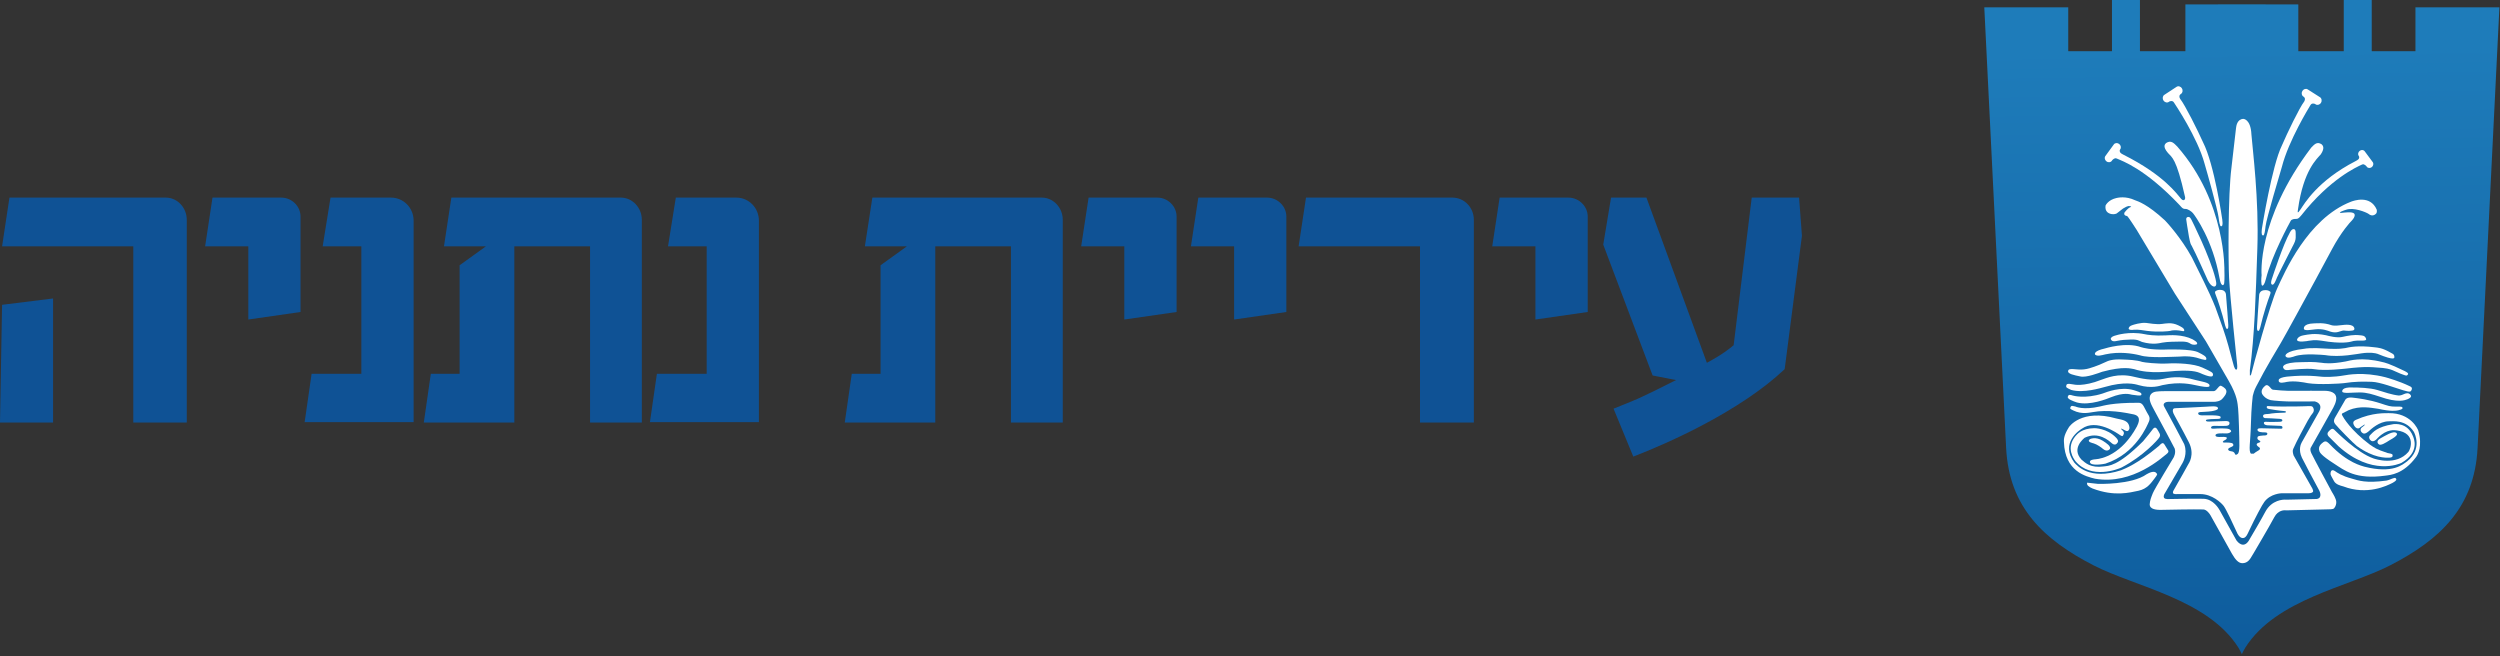<svg xmlns="http://www.w3.org/2000/svg" width="141" height="37" viewBox="0 0 141 37" fill="none"><rect x="0" y="0" width="141" height="37" fill="#333333" stroke="none"/><path d="M100.656 20.82C98.147 23.191 94.087 24.994 92.118 25.753L91.004 23.048C92.232 22.549 92.185 22.62 94.53 21.436L93.208 21.177L90.423 13.797L90.863 11.145H92.859L96.268 20.462C96.268 20.462 97.15 20.011 97.778 19.469L98.797 11.145H101.468L101.629 13.299L100.656 20.82ZM86.598 18.021V13.894H84.163L84.579 11.145H88.454C89.058 11.145 89.547 11.64 89.547 12.209V17.596L86.598 18.021ZM83.125 23.83H80.088V13.894H73.242L73.658 11.145H81.92C82.592 11.145 83.125 11.71 83.125 12.399V23.83ZM69.604 18.021V13.894H67.168L67.585 11.145H71.459C72.063 11.145 72.55 11.64 72.55 12.209V17.596L69.604 18.021ZM63.411 18.021V13.894H60.978L61.397 11.145H65.269C65.873 11.145 66.359 11.64 66.359 12.209V17.596L63.411 18.021ZM59.94 23.83H57.018V13.894H52.75V23.83H47.645L48.04 21.081H49.664V14.961L51.147 13.894H48.779L49.201 11.145H58.759C59.407 11.145 59.94 11.71 59.94 12.399V23.83ZM36.656 23.81L37.049 21.081H39.857V13.894H37.676L38.116 11.145H41.527C42.245 11.145 42.802 11.734 42.802 12.446V23.81H36.656ZM36.199 23.83H33.279V13.894H29.009V23.83H23.903L24.299 21.081H25.922V14.961L27.405 13.894H25.04L25.456 11.145H35.017C35.665 11.145 36.199 11.71 36.199 12.399V23.83ZM17.182 23.81L17.575 21.081H20.38V13.894H18.199L18.642 11.145H22.05C22.771 11.145 23.328 11.734 23.328 12.446V23.81H17.182ZM14.005 18.021V13.894H11.569L11.985 11.145H15.86C16.467 11.145 16.95 11.64 16.95 12.209V17.596L14.005 18.021ZM10.534 23.83H7.518V13.894H0.117L0.533 11.145H9.353C10.001 11.145 10.534 11.71 10.534 12.399V23.83ZM0 23.83L0.117 17.191L2.993 16.834V23.83H0Z" fill="#0F5295"></path><path d="M119.115 0V2.887H116.649V0.413H111.914L113.146 25.265C113.315 28.645 115.309 30.461 118.075 31.885C120.433 33.099 124.506 33.79 126.241 36.518C126.386 36.764 126.319 36.66 126.436 36.882V36.898C126.438 36.894 126.439 36.893 126.441 36.89C126.442 36.893 126.443 36.894 126.445 36.898V36.882C126.562 36.66 126.496 36.764 126.64 36.518C128.375 33.79 132.448 33.099 134.806 31.885C137.572 30.461 139.566 28.645 139.735 25.265L140.967 0.413H136.232V2.887H133.766V0H132.188V2.887H129.625V0.248L126.441 0.245L123.256 0.248V2.887H120.693V0H119.115Z" fill="url(#paint0_linear_315_6532)"></path><path d="M125.336 12.383C125.336 12.383 124.895 9.282 124.253 8.028C123.952 7.355 123.239 5.924 122.959 5.573C122.896 5.467 122.899 5.365 123.01 5.294C123.105 5.231 123.127 5.092 123.057 4.981C122.988 4.871 122.855 4.833 122.76 4.896L122.067 5.35C121.971 5.413 121.949 5.554 122.017 5.663C122.088 5.774 122.221 5.812 122.317 5.75L122.355 5.724C122.355 5.724 122.525 5.64 122.609 5.779C122.679 5.888 123.938 7.755 124.337 9.229C124.476 9.701 125.064 11.78 125.126 12.246C125.155 12.47 125.192 12.762 125.266 12.762C125.332 12.762 125.38 12.709 125.336 12.383Z" fill="white"></path><path d="M127.57 12.902C127.57 12.902 128.141 9.322 128.703 8.195C128.994 7.517 129.686 6.076 129.96 5.721C130.022 5.613 130.017 5.511 129.906 5.442C129.81 5.382 129.786 5.241 129.854 5.129C129.922 5.02 130.054 4.979 130.151 5.04L130.85 5.485C130.947 5.546 130.97 5.686 130.903 5.797C130.836 5.908 130.702 5.948 130.606 5.888L130.567 5.863C130.567 5.863 130.395 5.783 130.313 5.922C130.246 6.031 129.077 7.929 128.699 9.408C128.565 9.882 127.833 12.293 127.777 12.762C127.752 12.985 127.719 13.278 127.645 13.279C127.578 13.28 127.531 13.228 127.57 12.902Z" fill="white"></path><path d="M133.822 9.143L133.368 8.531C133.306 8.446 133.181 8.436 133.087 8.509C132.995 8.581 132.97 8.707 133.033 8.792C133.076 8.85 133.063 8.912 133.029 8.966C132.987 9.017 132.915 9.055 132.853 9.088C130.701 10.194 129.96 11.505 129.76 11.795C129.536 12.132 129.595 11.926 129.608 11.795C129.913 9.596 130.689 8.945 130.895 8.703C131.148 8.318 130.994 8.198 130.94 8.138C130.678 7.969 130.537 8.138 130.349 8.33C127.258 12.418 127.555 15.521 127.555 15.521C127.555 15.521 127.516 15.797 127.548 16.037C127.605 16.254 127.75 15.953 127.797 15.737C128.126 14.402 129.137 12.563 129.197 12.454C129.256 12.346 129.443 12.346 129.49 12.346C129.643 12.36 129.719 12.219 129.796 12.142C131.429 10.074 132.934 9.413 133.192 9.293L133.239 9.273C133.341 9.231 133.46 9.37 133.46 9.37L133.486 9.403C133.548 9.489 133.673 9.499 133.768 9.427C133.859 9.355 133.884 9.227 133.822 9.143Z" fill="white"></path><path d="M118.743 8.8L119.22 8.146C119.285 8.055 119.419 8.043 119.519 8.118C119.619 8.195 119.646 8.329 119.581 8.42C119.533 8.482 119.548 8.548 119.585 8.605C119.63 8.658 119.705 8.699 119.774 8.732C122.069 9.889 122.771 10.938 123.019 11.217C123.171 11.385 123.278 11.237 123.233 11.09C122.741 8.895 122.492 8.879 122.271 8.625C121.951 8.246 122.112 8.132 122.166 8.068C122.447 7.887 122.599 8.065 122.8 8.267C125.568 11.424 125.456 15.27 125.456 15.27C125.456 15.27 125.476 15.725 125.444 15.981C125.412 16.114 125.333 16.112 125.271 16.004C125.226 15.923 125.194 15.763 125.176 15.664C124.798 13.545 123.823 12.196 123.687 12.027C123.605 11.925 123.387 11.776 123.257 11.783C123.095 11.798 123.012 11.651 122.931 11.569C120.977 9.505 119.69 9.079 119.414 8.953L119.362 8.933C119.254 8.889 119.129 9.037 119.129 9.037L119.104 9.074C119.037 9.164 118.903 9.176 118.804 9.1C118.704 9.024 118.677 8.89 118.743 8.8Z" fill="white"></path><path d="M126.523 6.704C126.523 6.704 126.94 6.704 126.98 7.583C127.047 8.435 127.41 11.251 127.315 14C127.222 16.747 127.156 18.945 126.893 20.868V21.173C126.923 21.187 126.961 21.177 126.997 20.992C127.032 20.807 128.033 17.134 128.43 16.274C128.828 15.413 130.135 12.332 132.6 11.374C132.724 11.33 133.675 10.968 134.047 11.822C134.047 11.822 134.082 11.957 134.014 12.045C133.97 12.096 133.796 12.244 133.581 12.06C133.459 11.976 132.741 11.67 132.31 11.833C132.234 11.856 131.794 12.004 132.048 12.008C132.234 11.989 132.663 11.925 132.775 12.045C132.807 12.082 132.861 12.199 132.648 12.434C132.569 12.504 132.056 13.062 131.532 14.04C131.464 14.174 131.044 14.946 130.591 15.789C130.135 16.629 128.896 18.906 128.651 19.321C128.408 19.739 127.819 20.687 127.246 21.805C127.214 21.872 127.145 21.973 127.056 22.329C127.056 22.329 126.974 22.948 126.951 23.939C126.928 24.929 126.803 25.434 126.955 25.587H127.11C127.136 25.559 127.262 25.471 127.362 25.415C127.395 25.397 127.508 25.334 127.442 25.249C127.385 25.205 127.212 25.103 127.301 25.012C127.32 24.998 127.378 24.972 127.45 24.947C127.475 24.94 127.514 24.888 127.446 24.854C127.446 24.854 127.263 24.791 127.332 24.646C127.342 24.636 127.303 24.582 127.664 24.56C127.779 24.56 127.868 24.56 127.88 24.46C127.868 24.426 127.868 24.385 127.721 24.385C127.574 24.385 127.336 24.38 127.32 24.247C127.332 24.199 127.32 24.154 127.523 24.154C127.726 24.154 128.644 24.179 128.644 24.179C128.644 24.179 128.742 24.195 128.73 24.107C128.723 24.064 128.727 24.021 128.589 24.017C128.45 24.013 127.885 23.988 127.885 23.988C127.885 23.988 127.69 23.976 127.682 23.864C127.69 23.823 127.676 23.777 127.847 23.791C128.017 23.805 128.51 23.791 128.51 23.791C128.51 23.791 128.727 23.802 128.723 23.718C128.72 23.685 128.734 23.641 128.589 23.624C128.443 23.606 127.757 23.581 127.757 23.581C127.757 23.581 127.637 23.579 127.637 23.465C127.643 23.435 127.616 23.355 127.892 23.351C127.974 23.344 128.048 23.336 128.099 23.322C128.148 23.307 128.488 23.286 128.66 23.281C128.83 23.279 128.916 23.275 128.92 23.25C128.923 23.224 128.958 23.188 128.798 23.18C128.638 23.174 128.066 23.089 127.977 23.068C127.888 23.046 127.828 23.029 127.847 22.94C127.854 22.925 127.828 22.886 128.013 22.907C128.198 22.93 129.061 22.933 129.477 22.925C129.893 22.919 130.165 22.907 130.213 22.904C130.302 22.9 130.382 22.901 130.428 22.943C130.494 23.005 130.546 23.171 130.432 23.307C130.386 23.361 130.299 23.474 130.159 23.722C130.02 23.969 129.477 24.984 129.364 25.264C129.335 25.329 129.267 25.405 129.36 25.688L130.358 27.448C130.358 27.448 130.508 27.673 130.447 27.743C130.423 27.765 130.373 27.819 130.209 27.819H128.691C128.691 27.819 128.06 27.83 127.711 28.303C127.608 28.426 127.195 29.198 126.826 29.98C126.776 30.081 126.681 30.346 126.503 30.346C126.454 30.346 126.286 30.348 126.133 29.968C125.969 29.598 125.551 28.713 125.415 28.535C125.281 28.358 124.761 27.866 124.1 27.866H122.786C122.786 27.866 122.565 27.891 122.558 27.798C122.554 27.757 122.529 27.751 122.653 27.547C122.778 27.342 123.432 26.161 123.432 26.161C123.432 26.161 123.805 25.648 123.454 24.951C123.1 24.252 122.697 23.539 122.661 23.468C122.625 23.395 122.518 23.239 122.553 23.115C122.565 23.083 122.554 23.021 122.722 23.021C122.89 23.021 124.221 22.947 124.445 22.937C124.669 22.925 125.032 22.879 125.089 22.995C125.099 23.032 125.117 23.086 124.965 23.137C124.846 23.174 124.719 23.21 124.313 23.228C124.175 23.235 123.987 23.228 123.979 23.301C123.979 23.33 123.958 23.427 124.232 23.427C124.456 23.427 125.227 23.395 125.241 23.515C125.244 23.548 125.266 23.617 125.117 23.624C124.957 23.631 124.391 23.627 124.413 23.707C124.424 23.74 124.42 23.78 124.595 23.777C124.769 23.773 125.544 23.747 125.544 23.747C125.544 23.747 125.734 23.74 125.743 23.851C125.746 23.892 125.749 24.002 125.564 24.017C125.379 24.031 124.892 24.017 124.892 24.017C124.892 24.017 124.697 24.017 124.704 24.118C124.711 24.147 124.704 24.191 124.892 24.176C125.081 24.161 125.579 24.143 125.72 24.202C125.763 24.223 125.834 24.261 125.839 24.328C125.816 24.365 125.749 24.451 125.54 24.445C125.319 24.442 124.968 24.416 124.953 24.543C124.957 24.576 124.946 24.642 125.149 24.646C125.323 24.648 125.572 24.612 125.596 24.7C125.592 24.74 125.553 24.802 125.425 24.853C125.397 24.875 125.301 24.95 125.443 24.961C125.579 24.958 125.881 24.95 125.934 25.027C125.955 25.057 126.026 25.143 125.825 25.216C125.767 25.242 125.646 25.289 125.671 25.358C125.689 25.401 125.711 25.434 125.839 25.453C125.927 25.46 126.016 25.497 126.051 25.597C126.076 25.653 126.105 25.671 126.164 25.627C126.197 25.606 126.297 25.601 126.3 25.143C126.303 24.686 126.261 23.34 126.23 23.046C126.197 22.752 126.194 22.337 125.704 21.49C125.213 20.643 124.413 19.251 124.413 19.251L122.665 16.564L120.512 12.972C120.512 12.972 120.043 12.234 119.972 12.187L119.911 12.17C119.879 12.166 119.762 12.121 119.825 11.98C119.854 11.947 120.013 11.733 120.156 11.684C120.18 11.679 120.237 11.65 120.156 11.635C120.074 11.62 120.043 11.577 119.739 11.762C119.611 11.853 119.388 12.042 119.377 12.042C119.367 12.042 119.264 12.108 119.066 12.071C118.969 12.042 118.7 11.974 118.752 11.595C118.77 11.559 118.909 11.271 119.374 11.166C119.443 11.155 119.879 11.038 120.426 11.297C120.568 11.351 121.105 11.504 122.107 12.434C122.206 12.533 123.013 13.409 123.624 14.522C123.99 15.276 124.594 16.43 124.943 17.317C125.262 18.182 125.505 18.858 125.682 19.506C125.767 19.844 125.949 20.49 125.993 20.654C126.016 20.73 126.066 20.842 126.108 20.846C126.133 20.85 126.218 20.884 126.164 20.453C126.164 20.453 125.77 16.721 125.72 15.662C125.672 14.69 125.658 10.992 125.854 9.462C125.924 8.855 126.098 7.338 126.112 7.224C126.126 7.109 126.173 6.72 126.523 6.704Z" fill="white"></path><path d="M128.174 15.611C128.174 15.611 128.777 13.763 129.143 13.125C129.143 13.125 129.25 12.882 129.391 12.926C129.415 12.936 129.481 12.945 129.477 13.154V13.403C129.477 13.403 129.477 13.564 129.381 13.743C129.381 13.743 128.469 15.529 128.419 15.659C128.37 15.788 128.251 16.098 128.153 16.054C128.125 16.041 128.017 16.028 128.174 15.611Z" fill="white"></path><path d="M131.766 28.309C131.763 28.131 131.574 27.834 131.523 27.752C131.442 27.604 130.513 25.882 130.356 25.553C130.28 25.388 130.311 25.286 130.322 25.26L130.327 25.251C130.372 25.17 131.453 23.262 131.597 22.993C131.745 22.717 131.825 22.443 131.713 22.268C131.553 22.019 131.106 22.041 131.025 22.043C130.909 22.043 129.879 22.033 129.387 22.043C128.906 22.053 128.295 21.996 128.194 21.98C128.124 21.957 128.103 21.926 128.082 21.902C127.872 21.646 127.806 21.698 127.671 21.836C127.558 21.955 127.513 22.122 127.609 22.257C127.648 22.314 127.772 22.486 128.05 22.562L128.064 22.567C128.186 22.594 128.897 22.656 129.399 22.644C129.691 22.638 130.189 22.639 130.559 22.64C130.661 22.666 131.034 22.791 130.785 23.236C130.416 23.893 129.848 24.897 129.82 24.947C129.776 25.022 129.611 25.355 129.828 25.815C129.953 26.077 130.518 27.134 130.821 27.696L130.82 27.699C130.82 27.699 131.011 28.091 130.661 28.143C130.064 28.159 129.144 28.178 129.084 28.18H128.911C128.79 28.174 128.129 28.176 127.757 28.877C127.546 29.277 127.086 30.065 126.818 30.516C126.515 30.954 126.198 30.563 126.137 30.48C125.868 29.998 125.448 29.241 125.186 28.772C125.145 28.697 124.833 28.154 124.291 28.132C123.91 28.118 122.738 28.138 122.219 28.148L122.221 28.143C121.991 28.143 122.024 27.977 122.061 27.884C122.373 27.345 123.087 26.124 123.096 26.109C123.128 26.053 123.384 25.592 123.197 25.073L123.186 25.043C123.068 24.798 122.294 23.363 122.056 22.924C121.955 22.736 122.165 22.665 122.283 22.661C122.944 22.658 124.824 22.663 124.847 22.663C124.98 22.663 125.224 22.638 125.358 22.47L125.42 22.398C125.493 22.312 125.538 22.241 125.564 22.137C125.61 21.955 125.424 21.833 125.277 21.762C125.196 21.721 125.118 21.845 125.013 21.961L124.977 22.002C124.916 22.053 124.874 22.061 124.847 22.061C124.749 22.061 122.432 22.056 122.088 22.061C121.7 22.069 121.45 22.062 121.314 22.234C121.119 22.483 121.361 22.871 121.473 23.087L121.475 23.091C121.83 23.749 122.525 25.036 122.651 25.294C122.733 25.541 122.605 25.777 122.594 25.797L122.593 25.801C122.55 25.873 121.506 27.591 121.418 27.819C121.301 28.114 121.265 28.209 121.243 28.437C121.24 28.726 121.599 28.772 121.988 28.754C122.082 28.752 123.812 28.715 124.269 28.733C124.455 28.74 124.627 28.981 124.672 29.063L124.674 29.067C124.721 29.151 125.809 31.105 125.882 31.231C126.07 31.552 126.241 31.764 126.469 31.764C126.776 31.764 126.909 31.532 127.027 31.326L127.118 31.175C127.123 31.162 127.955 29.762 128.274 29.163C128.482 28.772 128.829 28.776 128.878 28.779L128.902 28.781H129.087H129.092C129.167 28.779 130.903 28.742 131.16 28.73C131.37 28.72 131.579 28.742 131.646 28.664C131.741 28.551 131.77 28.41 131.766 28.309Z" fill="white"></path><path d="M127.378 17.182L127.414 16.672C127.414 16.672 127.402 16.364 127.75 16.364C127.826 16.364 127.935 16.362 128.038 16.448C128.054 16.471 128.09 16.481 128.009 16.681C127.924 16.893 127.653 17.707 127.479 18.461C127.446 18.561 127.421 18.662 127.378 18.662C127.349 18.662 127.285 18.681 127.295 18.438C127.304 18.196 127.378 17.182 127.378 17.182Z" fill="white"></path><path d="M125.586 17.131L125.547 16.64C125.547 16.64 125.556 16.345 125.222 16.348C125.149 16.349 125.046 16.348 124.946 16.432C124.932 16.454 124.897 16.463 124.976 16.655C125.06 16.858 125.327 17.636 125.499 18.358C125.532 18.453 125.557 18.549 125.599 18.549C125.626 18.548 125.686 18.567 125.676 18.334C125.665 18.1 125.586 17.131 125.586 17.131Z" fill="white"></path><path d="M123.6 12.398C123.6 12.398 124.644 14.465 124.952 15.716C124.969 15.813 125.061 16.089 124.926 16.152C124.889 16.173 124.672 16.209 124.441 15.634C124.441 15.634 123.84 14.282 123.613 13.863C123.557 13.771 123.533 13.749 123.458 13.356C123.385 12.962 123.302 12.369 123.302 12.369C123.302 12.369 123.291 12.243 123.417 12.236C123.462 12.243 123.509 12.217 123.6 12.398Z" fill="white"></path><path d="M120.29 18.329C120.29 18.329 120.744 18.174 121.06 18.215C121.193 18.228 121.62 18.315 121.949 18.268C122.152 18.248 122.468 18.161 122.857 18.349C123.001 18.424 123.192 18.504 123.192 18.632C123.186 18.679 123.186 18.692 123.027 18.662C122.89 18.632 122.6 18.596 122.396 18.662C122.324 18.679 121.758 18.744 121.099 18.662C120.903 18.639 120.607 18.572 120.336 18.599C120.238 18.619 120.027 18.617 120.06 18.506C120.079 18.457 120.098 18.384 120.29 18.329Z" fill="white"></path><path d="M119.335 18.916C119.335 18.916 120.079 18.666 120.955 18.848C121.099 18.881 121.541 18.949 122.138 18.916C122.351 18.902 123.087 18.848 123.66 19.137C123.784 19.218 123.942 19.286 123.917 19.399C123.896 19.441 123.706 19.474 123.567 19.399C123.474 19.346 123.403 19.259 122.988 19.265C122.711 19.273 122.258 19.265 121.943 19.326C121.798 19.353 121.429 19.461 120.81 19.286C120.646 19.232 120.593 19.112 120.007 19.158C119.902 19.164 119.73 19.158 119.335 19.238C119.264 19.252 119.092 19.277 119.046 19.112C119.046 19.084 119.065 18.982 119.335 18.916Z" fill="white"></path><path d="M118.707 19.656C118.707 19.656 119.915 19.271 120.757 19.581C120.902 19.622 121.266 19.73 122.085 19.716C122.085 19.716 123.627 19.649 124.022 19.891C124.218 19.993 124.475 20.107 124.436 20.261C124.423 20.308 124.39 20.336 123.87 20.169C123.673 20.122 123.369 20.067 122.883 20.113C122.579 20.113 121.223 20.214 120.697 20.04C120.257 19.931 119.518 19.818 118.745 19.986C118.514 20.04 118.29 20.113 118.163 19.999C118.144 19.959 118.089 19.795 118.707 19.656Z" fill="white"></path><path d="M117.836 20.773C117.836 20.773 118.275 20.653 118.747 20.423C118.875 20.362 119.119 20.239 119.737 20.277C120.04 20.289 120.495 20.301 120.817 20.411C120.923 20.443 121.692 20.532 122.238 20.502C122.785 20.47 123.732 20.504 124.219 20.733C124.705 20.962 124.857 21.009 124.805 21.177C124.793 21.217 124.746 21.312 124.232 21.103C124.008 21.009 123.797 20.855 122.705 20.921C122.357 20.941 121.277 21.116 120.369 20.82C120.192 20.794 119.783 20.638 118.559 20.969C118.389 21.03 117.664 21.311 117.336 21.233C116.987 21.158 116.592 21.095 116.644 20.907C116.677 20.855 116.632 20.773 117.236 20.84C117.422 20.855 117.66 20.827 117.836 20.773Z" fill="white"></path><path d="M116.94 21.682C116.94 21.682 117.48 21.83 118.514 21.42C118.817 21.319 119.448 21.027 120.343 21.247C120.718 21.338 121.426 21.5 122.017 21.366C122.258 21.319 122.902 21.153 123.844 21.437C124.147 21.514 124.594 21.573 124.614 21.721C124.614 21.769 124.726 21.928 123.81 21.721C123.614 21.688 122.975 21.505 121.962 21.721C121.804 21.763 121.349 21.928 120.619 21.721C120.422 21.662 119.836 21.496 118.71 21.825C118.474 21.885 117.507 22.188 116.815 21.992C116.565 21.872 116.5 21.861 116.546 21.721C116.558 21.682 116.572 21.607 116.94 21.682Z" fill="white"></path><path d="M116.908 22.309C116.908 22.309 117.58 22.516 118.586 22.195C118.829 22.107 119.612 21.79 120.343 22.005C120.481 22.053 120.797 22.127 120.778 22.235C120.764 22.281 120.83 22.356 120.238 22.262C120.139 22.242 119.797 22.107 119.047 22.41C118.855 22.489 117.862 22.894 117.138 22.699C116.946 22.632 116.523 22.495 116.64 22.343C116.664 22.316 116.637 22.221 116.908 22.309Z" fill="white"></path><path d="M117.048 22.926C117.048 22.926 117.488 23.146 118.434 22.926C118.65 22.878 119.163 22.715 120.529 22.718C120.657 22.719 120.779 22.691 120.908 22.92C121.016 23.141 121.171 23.404 121.171 23.404C121.171 23.404 121.292 23.562 121.205 23.763C121.117 23.963 120.484 25.583 118.746 26.149C118.67 26.169 117.939 26.301 117.873 26.079C117.873 26.031 117.832 25.927 118.217 25.9C118.535 25.872 119.657 25.651 120.522 24.052C120.596 23.888 120.819 23.472 120.327 23.369C119.833 23.265 118.879 23.085 118.021 23.245C117.879 23.259 117.427 23.396 116.926 23.146C116.798 23.078 116.717 23.064 116.784 22.954C116.805 22.92 116.793 22.856 117.048 22.926Z" fill="white"></path><path d="M116.69 24.088C116.69 24.088 117.379 23.036 119.366 23.604C119.712 23.686 120.076 23.7 120.103 24.15C120.09 24.227 120.036 24.371 119.881 24.289C119.724 24.205 119.488 24.076 119.724 24.293C119.785 24.345 119.818 24.433 119.751 24.544C119.724 24.58 119.718 24.642 119.576 24.544C119.434 24.447 118.237 23.591 117.42 24.178C117.291 24.254 116.169 24.979 116.994 26.093C117.135 26.239 117.825 27.11 119.63 26.522C119.867 26.417 120.508 26.2 121.76 25.153C121.874 25.043 121.976 24.897 122.083 25.08C122.165 25.223 122.26 25.367 122.26 25.367C122.26 25.367 122.38 25.471 122.199 25.602C122.017 25.734 120.294 27.38 118.154 26.998C117.663 26.875 116.453 26.598 116.406 24.925C116.406 24.828 116.365 24.593 116.69 24.088Z" fill="white"></path><path d="M118.116 24.149C118.116 24.149 118.824 24.136 119.351 24.689C119.427 24.772 119.522 24.884 119.4 25.001C119.38 25.035 119.279 25.145 119.109 25.001C118.94 24.855 118.359 24.316 117.575 24.689C117.521 24.737 116.812 25.29 117.393 25.92C117.622 26.114 117.906 26.404 118.644 26.308C118.914 26.267 119.417 26.333 120.873 24.884C121.029 24.71 121.407 24.219 121.407 24.219C121.407 24.219 121.535 24.004 121.663 24.205C121.773 24.407 121.902 24.516 121.773 24.689C121.698 24.807 120.895 25.72 119.663 26.363C119.46 26.46 117.94 27.061 117.054 26.009C116.953 25.871 116.508 25.264 117.054 24.599C117.142 24.503 117.39 24.161 118.116 24.149Z" fill="white"></path><path d="M117.873 24.766C117.873 24.766 118.184 24.599 118.603 24.863C118.805 24.994 119.07 25.166 118.999 25.32C118.961 25.367 118.832 25.498 118.61 25.32C118.508 25.229 118.279 25.068 118.085 25.008C118.022 24.987 117.664 24.925 117.873 24.766Z" fill="white"></path><path d="M118.321 27.29C118.321 27.29 120.233 27.353 121.074 26.744C121.214 26.665 121.522 26.511 121.637 26.703C121.662 26.735 121.711 26.74 121.516 26.986C121.323 27.235 121.105 27.576 120.608 27.679C120.112 27.78 119.265 28.021 118.018 27.551C117.824 27.464 117.672 27.373 117.715 27.222" fill="white"></path><path d="M129.941 18.549C129.941 18.549 129.856 18.259 130.501 18.239C130.673 18.239 131.04 18.181 131.49 18.339C131.539 18.357 131.684 18.389 132.047 18.339C132.24 18.319 132.712 18.249 132.784 18.508C132.791 18.561 132.803 18.626 132.669 18.644C132.537 18.661 132.469 18.671 132.216 18.644C132.155 18.635 132.05 18.662 131.931 18.704C131.854 18.729 131.708 18.785 131.436 18.704C131.308 18.661 131.012 18.525 130.576 18.575C130.37 18.593 129.971 18.679 129.941 18.549Z" fill="white"></path><path d="M129.553 19.156C129.553 19.156 129.582 18.964 129.936 18.908C130.172 18.871 130.516 18.772 131.187 18.908C131.333 18.945 131.805 19.077 132.125 18.999C132.43 18.931 132.756 18.867 133.094 18.908C133.209 18.921 133.371 18.913 133.438 19.082C133.452 19.128 133.505 19.205 133.251 19.211C133.021 19.205 132.788 19.202 132.598 19.268C132.543 19.285 132.065 19.411 130.952 19.218C130.703 19.194 130.625 19.156 130.219 19.218C130.146 19.236 129.541 19.341 129.553 19.156Z" fill="white"></path><path d="M128.901 20.071C128.901 20.071 128.827 19.796 129.971 19.67C130.062 19.657 130.243 19.595 131.364 19.67C131.502 19.67 131.86 19.703 132.265 19.634C132.489 19.583 132.974 19.467 133.948 19.589C134.123 19.613 134.346 19.607 134.86 19.905C134.952 19.955 135.044 19.986 135.042 20.134C135.037 20.17 135.123 20.383 134.087 19.955C133.978 19.917 133.675 19.855 133.178 19.93C133.009 19.948 131.971 20.17 131.152 20.029C131.006 20.016 129.96 19.912 129.427 20.09C129.378 20.108 128.955 20.276 128.901 20.071Z" fill="white"></path><path d="M128.768 20.729C128.768 20.729 128.629 20.429 129.837 20.425C130.104 20.419 130.456 20.395 130.952 20.462C131.067 20.481 131.453 20.544 132.289 20.388C132.519 20.34 133.183 20.123 134.364 20.419C134.503 20.449 134.715 20.488 135.623 20.927C135.731 20.988 135.91 21.059 135.762 21.167C135.731 21.18 135.756 21.255 134.921 20.871C134.767 20.821 134.643 20.756 133.99 20.723C133.869 20.722 133.518 20.642 132.295 20.791C132.192 20.797 131.146 20.927 130.513 20.821C130.382 20.797 130.038 20.778 129.161 20.859C129.016 20.876 128.839 20.921 128.768 20.729Z" fill="white"></path><path d="M128.52 21.434C128.52 21.434 128.496 21.263 129.209 21.223C129.36 21.213 130.008 21.14 130.957 21.248C131.085 21.261 131.574 21.284 132.24 21.168C132.368 21.15 133.27 20.956 134.521 21.272C134.662 21.31 135.303 21.49 135.908 21.781C135.973 21.811 136.084 21.856 136.004 22.011C135.958 22.074 135.97 22.145 135.539 22.011C135.109 21.887 134.238 21.547 133.772 21.534C133.299 21.52 132.855 21.508 132.173 21.612C132.024 21.633 130.788 21.71 130.171 21.612C129.902 21.559 129.403 21.465 128.979 21.539C128.87 21.558 128.487 21.679 128.52 21.434Z" fill="white"></path><path d="M132.102 22.084C132.102 22.084 132.035 21.818 132.701 21.855C132.979 21.855 133.657 21.867 134.087 21.998C134.437 22.108 134.94 22.276 135.296 22.308C135.423 22.301 135.512 22.262 135.599 22.221C135.674 22.189 135.847 22.121 135.957 22.276C135.986 22.32 136.04 22.401 135.799 22.511C135.648 22.568 135.271 22.746 134.207 22.369C133.82 22.244 133.499 22.134 133.088 22.134C132.658 22.134 132.125 22.213 132.102 22.084Z" fill="white"></path><path d="M132.274 22.549C132.274 22.549 132.343 22.389 132.669 22.424C132.997 22.462 133.584 22.532 134.256 22.748C134.716 22.896 134.782 22.934 135.144 22.934C135.272 22.939 135.454 22.914 135.492 22.975C135.514 23.026 135.539 23.075 135.26 23.143C135.133 23.168 134.861 23.217 134.135 23.057C133.698 22.995 133.107 22.87 132.471 23.131C132.386 23.168 132.183 23.272 132.15 23.293C132.1 23.324 132.048 23.32 132.105 23.436C132.162 23.546 132.574 24.264 133.656 25.074C133.953 25.267 133.971 25.321 134.662 25.551C134.764 25.58 134.929 25.58 134.94 25.657C134.945 25.7 134.976 25.8 134.77 25.811C134.558 25.824 133.875 25.842 132.93 25.16C132.749 25.025 131.835 24.089 131.72 23.935C131.69 23.893 131.563 23.779 131.696 23.551C131.829 23.322 132.274 22.549 132.274 22.549Z" fill="white"></path><path d="M133.136 24.089L133.36 23.941C133.372 23.96 133.409 23.959 133.197 24.116C133.136 24.17 133.094 24.263 133.203 24.387C133.263 24.43 133.332 24.535 133.57 24.344C133.765 24.17 134.189 23.779 134.709 23.762C134.952 23.768 135.683 23.645 136.138 24.35C136.194 24.447 136.627 25.32 135.768 26.015C135.514 26.194 134.97 26.734 133.348 26.32C133.227 26.275 132.415 26.128 131.392 25.05C131.314 24.98 131.205 24.828 131.047 24.931C130.981 24.988 130.697 25.148 130.818 25.458C130.842 25.513 130.899 25.676 131.636 26.145C132.222 26.523 132.834 27.061 134.545 26.826C134.806 26.788 135.538 26.758 136.265 25.78C136.362 25.648 136.643 25.175 136.392 24.288C136.37 24.208 135.969 23.284 134.722 23.302C134.533 23.31 133.826 23.254 132.882 23.675C132.827 23.706 132.683 23.749 132.737 23.922C132.754 23.984 132.918 24.307 133.136 24.089Z" fill="white"></path><path d="M133.687 24.821C133.687 24.821 133.535 24.665 133.687 24.529C133.832 24.393 134.044 24.072 134.982 23.923C135.06 23.916 135.786 23.817 136.089 24.598C136.12 24.672 136.522 25.489 135.438 26.109C135.32 26.165 133.771 26.852 131.895 25.173C131.702 24.976 131.381 24.66 131.381 24.66C131.381 24.66 131.172 24.5 131.332 24.337C131.387 24.289 131.516 24.109 131.636 24.221C131.756 24.331 132.936 25.54 133.862 25.855C133.965 25.893 135.147 26.288 135.833 25.489C135.948 25.355 136.295 24.425 135.181 24.276C135.066 24.264 134.63 24.171 134.11 24.696C134.026 24.79 133.844 24.989 133.687 24.821Z" fill="white"></path><path d="M134.147 25.043C134.147 25.043 133.957 24.886 134.268 24.716C134.468 24.616 134.995 24.251 135.17 24.431C135.193 24.467 135.291 24.548 134.777 24.827C134.546 24.976 134.254 25.168 134.147 25.043Z" fill="white"></path><path d="M131.442 26.715C131.442 26.715 131.436 26.411 131.678 26.559C131.841 26.673 132.071 26.838 132.641 26.993C133.014 27.1 133.427 27.266 134.595 27.105C134.826 27.06 135.054 26.897 135.121 26.974C135.151 27.017 135.23 27.074 134.939 27.235C134.637 27.389 133.518 27.952 132.156 27.431C131.993 27.389 131.734 27.321 131.635 27.129C131.539 26.937 131.433 26.796 131.442 26.715Z" fill="white"></path><defs><linearGradient id="paint0_linear_315_6532" x1="113.734" y1="2.827" x2="114.264" y2="39.097" gradientUnits="userSpaceOnUse"><stop stop-color="#1E7CBA"></stop><stop offset="1" stop-color="#0D5A9B"></stop></linearGradient></defs></svg>